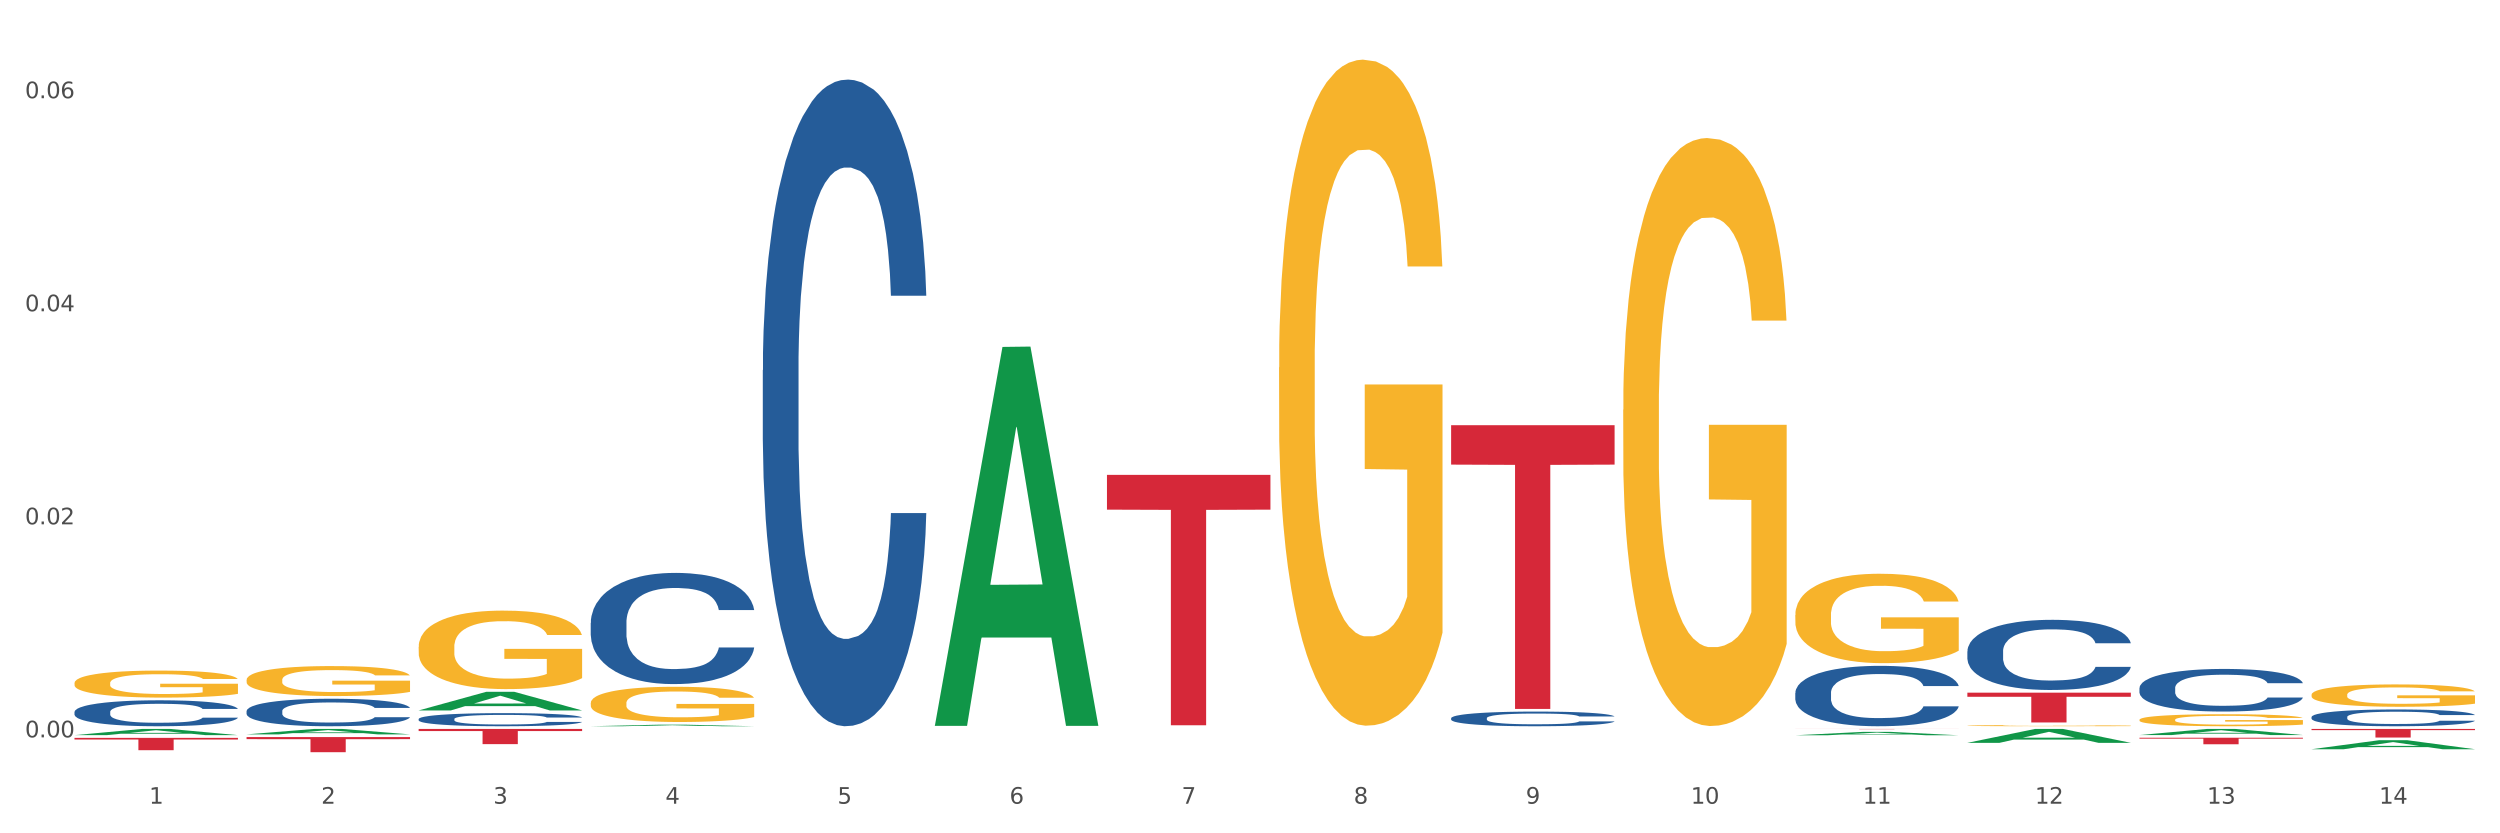 <?xml version="1.0" encoding="utf-8" standalone="no"?>
<!DOCTYPE svg PUBLIC "-//W3C//DTD SVG 1.1//EN"
  "http://www.w3.org/Graphics/SVG/1.1/DTD/svg11.dtd">
<svg xmlns:xlink="http://www.w3.org/1999/xlink" width="1080pt" height="360pt" viewBox="0 0 1080 360" xmlns="http://www.w3.org/2000/svg" version="1.1">
 <rect x="0" y="0" width="1080" height="360" fill="#333333" stroke="none"/>
 <defs>
  <style type="text/css">*{stroke-linejoin: round; stroke-linecap: butt}</style>
 </defs>
 <g id="figure_1">
  <g id="patch_1">
   <path d="M 0 360 
L 1080 360 
L 1080 0 
L 0 0 
z
" style="fill: #ffffff; stroke: #ffffff; stroke-linejoin: miter"/>
  </g>
  <g id="axes_1">
   <g id="matplotlib.axis_1">
    <g id="xtick_1">
     <g id="text_1">
      <!-- 1 -->
      <g style="fill: #4d4d4d" transform="translate(64.432 347.204) scale(0.096 -0.096)">
       <defs>
        <path id="DejaVuSans-31" d="M 794 531 
L 1825 531 
L 1825 4091 
L 703 3866 
L 703 4441 
L 1819 4666 
L 2450 4666 
L 2450 531 
L 3481 531 
L 3481 0 
L 794 0 
L 794 531 
z
" transform="scale(0.016)"/>
       </defs>
       <use xlink:href="#DejaVuSans-31"/>
      </g>
     </g>
    </g>
    <g id="xtick_2">
     <g id="text_2">
      <!-- 2 -->
      <g style="fill: #4d4d4d" transform="translate(138.771 347.204) scale(0.096 -0.096)">
       <defs>
        <path id="DejaVuSans-32" d="M 1228 531 
L 3431 531 
L 3431 0 
L 469 0 
L 469 531 
Q 828 903 1448 1529 
Q 2069 2156 2228 2338 
Q 2531 2678 2651 2914 
Q 2772 3150 2772 3378 
Q 2772 3750 2511 3984 
Q 2250 4219 1831 4219 
Q 1534 4219 1204 4116 
Q 875 4013 500 3803 
L 500 4441 
Q 881 4594 1212 4672 
Q 1544 4750 1819 4750 
Q 2544 4750 2975 4387 
Q 3406 4025 3406 3419 
Q 3406 3131 3298 2873 
Q 3191 2616 2906 2266 
Q 2828 2175 2409 1742 
Q 1991 1309 1228 531 
z
" transform="scale(0.016)"/>
       </defs>
       <use xlink:href="#DejaVuSans-32"/>
      </g>
     </g>
    </g>
    <g id="xtick_3">
     <g id="text_3">
      <!-- 3 -->
      <g style="fill: #4d4d4d" transform="translate(213.109 347.204) scale(0.096 -0.096)">
       <defs>
        <path id="DejaVuSans-33" d="M 2597 2516 
Q 3050 2419 3304 2112 
Q 3559 1806 3559 1356 
Q 3559 666 3084 287 
Q 2609 -91 1734 -91 
Q 1441 -91 1130 -33 
Q 819 25 488 141 
L 488 750 
Q 750 597 1062 519 
Q 1375 441 1716 441 
Q 2309 441 2620 675 
Q 2931 909 2931 1356 
Q 2931 1769 2642 2001 
Q 2353 2234 1838 2234 
L 1294 2234 
L 1294 2753 
L 1863 2753 
Q 2328 2753 2575 2939 
Q 2822 3125 2822 3475 
Q 2822 3834 2567 4026 
Q 2313 4219 1838 4219 
Q 1578 4219 1281 4162 
Q 984 4106 628 3988 
L 628 4550 
Q 988 4650 1302 4700 
Q 1616 4750 1894 4750 
Q 2613 4750 3031 4423 
Q 3450 4097 3450 3541 
Q 3450 3153 3228 2886 
Q 3006 2619 2597 2516 
z
" transform="scale(0.016)"/>
       </defs>
       <use xlink:href="#DejaVuSans-33"/>
      </g>
     </g>
    </g>
    <g id="xtick_4">
     <g id="text_4">
      <!-- 4 -->
      <g style="fill: #4d4d4d" transform="translate(287.448 347.204) scale(0.096 -0.096)">
       <defs>
        <path id="DejaVuSans-34" d="M 2419 4116 
L 825 1625 
L 2419 1625 
L 2419 4116 
z
M 2253 4666 
L 3047 4666 
L 3047 1625 
L 3713 1625 
L 3713 1100 
L 3047 1100 
L 3047 0 
L 2419 0 
L 2419 1100 
L 313 1100 
L 313 1709 
L 2253 4666 
z
" transform="scale(0.016)"/>
       </defs>
       <use xlink:href="#DejaVuSans-34"/>
      </g>
     </g>
    </g>
    <g id="xtick_5">
     <g id="text_5">
      <!-- 5 -->
      <g style="fill: #4d4d4d" transform="translate(361.787 347.204) scale(0.096 -0.096)">
       <defs>
        <path id="DejaVuSans-35" d="M 691 4666 
L 3169 4666 
L 3169 4134 
L 1269 4134 
L 1269 2991 
Q 1406 3038 1543 3061 
Q 1681 3084 1819 3084 
Q 2600 3084 3056 2656 
Q 3513 2228 3513 1497 
Q 3513 744 3044 326 
Q 2575 -91 1722 -91 
Q 1428 -91 1123 -41 
Q 819 9 494 109 
L 494 744 
Q 775 591 1075 516 
Q 1375 441 1709 441 
Q 2250 441 2565 725 
Q 2881 1009 2881 1497 
Q 2881 1984 2565 2268 
Q 2250 2553 1709 2553 
Q 1456 2553 1204 2497 
Q 953 2441 691 2322 
L 691 4666 
z
" transform="scale(0.016)"/>
       </defs>
       <use xlink:href="#DejaVuSans-35"/>
      </g>
     </g>
    </g>
    <g id="xtick_6">
     <g id="text_6">
      <!-- 6 -->
      <g style="fill: #4d4d4d" transform="translate(436.125 347.204) scale(0.096 -0.096)">
       <defs>
        <path id="DejaVuSans-36" d="M 2113 2584 
Q 1688 2584 1439 2293 
Q 1191 2003 1191 1497 
Q 1191 994 1439 701 
Q 1688 409 2113 409 
Q 2538 409 2786 701 
Q 3034 994 3034 1497 
Q 3034 2003 2786 2293 
Q 2538 2584 2113 2584 
z
M 3366 4563 
L 3366 3988 
Q 3128 4100 2886 4159 
Q 2644 4219 2406 4219 
Q 1781 4219 1451 3797 
Q 1122 3375 1075 2522 
Q 1259 2794 1537 2939 
Q 1816 3084 2150 3084 
Q 2853 3084 3261 2657 
Q 3669 2231 3669 1497 
Q 3669 778 3244 343 
Q 2819 -91 2113 -91 
Q 1303 -91 875 529 
Q 447 1150 447 2328 
Q 447 3434 972 4092 
Q 1497 4750 2381 4750 
Q 2619 4750 2861 4703 
Q 3103 4656 3366 4563 
z
" transform="scale(0.016)"/>
       </defs>
       <use xlink:href="#DejaVuSans-36"/>
      </g>
     </g>
    </g>
    <g id="xtick_7">
     <g id="text_7">
      <!-- 7 -->
      <g style="fill: #4d4d4d" transform="translate(510.464 347.204) scale(0.096 -0.096)">
       <defs>
        <path id="DejaVuSans-37" d="M 525 4666 
L 3525 4666 
L 3525 4397 
L 1831 0 
L 1172 0 
L 2766 4134 
L 525 4134 
L 525 4666 
z
" transform="scale(0.016)"/>
       </defs>
       <use xlink:href="#DejaVuSans-37"/>
      </g>
     </g>
    </g>
    <g id="xtick_8">
     <g id="text_8">
      <!-- 8 -->
      <g style="fill: #4d4d4d" transform="translate(584.803 347.204) scale(0.096 -0.096)">
       <defs>
        <path id="DejaVuSans-38" d="M 2034 2216 
Q 1584 2216 1326 1975 
Q 1069 1734 1069 1313 
Q 1069 891 1326 650 
Q 1584 409 2034 409 
Q 2484 409 2743 651 
Q 3003 894 3003 1313 
Q 3003 1734 2745 1975 
Q 2488 2216 2034 2216 
z
M 1403 2484 
Q 997 2584 770 2862 
Q 544 3141 544 3541 
Q 544 4100 942 4425 
Q 1341 4750 2034 4750 
Q 2731 4750 3128 4425 
Q 3525 4100 3525 3541 
Q 3525 3141 3298 2862 
Q 3072 2584 2669 2484 
Q 3125 2378 3379 2068 
Q 3634 1759 3634 1313 
Q 3634 634 3220 271 
Q 2806 -91 2034 -91 
Q 1263 -91 848 271 
Q 434 634 434 1313 
Q 434 1759 690 2068 
Q 947 2378 1403 2484 
z
M 1172 3481 
Q 1172 3119 1398 2916 
Q 1625 2713 2034 2713 
Q 2441 2713 2670 2916 
Q 2900 3119 2900 3481 
Q 2900 3844 2670 4047 
Q 2441 4250 2034 4250 
Q 1625 4250 1398 4047 
Q 1172 3844 1172 3481 
z
" transform="scale(0.016)"/>
       </defs>
       <use xlink:href="#DejaVuSans-38"/>
      </g>
     </g>
    </g>
    <g id="xtick_9">
     <g id="text_9">
      <!-- 9 -->
      <g style="fill: #4d4d4d" transform="translate(659.142 347.204) scale(0.096 -0.096)">
       <defs>
        <path id="DejaVuSans-39" d="M 703 97 
L 703 672 
Q 941 559 1184 500 
Q 1428 441 1663 441 
Q 2288 441 2617 861 
Q 2947 1281 2994 2138 
Q 2813 1869 2534 1725 
Q 2256 1581 1919 1581 
Q 1219 1581 811 2004 
Q 403 2428 403 3163 
Q 403 3881 828 4315 
Q 1253 4750 1959 4750 
Q 2769 4750 3195 4129 
Q 3622 3509 3622 2328 
Q 3622 1225 3098 567 
Q 2575 -91 1691 -91 
Q 1453 -91 1209 -44 
Q 966 3 703 97 
z
M 1959 2075 
Q 2384 2075 2632 2365 
Q 2881 2656 2881 3163 
Q 2881 3666 2632 3958 
Q 2384 4250 1959 4250 
Q 1534 4250 1286 3958 
Q 1038 3666 1038 3163 
Q 1038 2656 1286 2365 
Q 1534 2075 1959 2075 
z
" transform="scale(0.016)"/>
       </defs>
       <use xlink:href="#DejaVuSans-39"/>
      </g>
     </g>
    </g>
    <g id="xtick_10">
     <g id="text_10">
      <!-- 10 -->
      <g style="fill: #4d4d4d" transform="translate(730.426 347.204) scale(0.096 -0.096)">
       <defs>
        <path id="DejaVuSans-30" d="M 2034 4250 
Q 1547 4250 1301 3770 
Q 1056 3291 1056 2328 
Q 1056 1369 1301 889 
Q 1547 409 2034 409 
Q 2525 409 2770 889 
Q 3016 1369 3016 2328 
Q 3016 3291 2770 3770 
Q 2525 4250 2034 4250 
z
M 2034 4750 
Q 2819 4750 3233 4129 
Q 3647 3509 3647 2328 
Q 3647 1150 3233 529 
Q 2819 -91 2034 -91 
Q 1250 -91 836 529 
Q 422 1150 422 2328 
Q 422 3509 836 4129 
Q 1250 4750 2034 4750 
z
" transform="scale(0.016)"/>
       </defs>
       <use xlink:href="#DejaVuSans-31"/>
       <use xlink:href="#DejaVuSans-30" transform="translate(63.623 0)"/>
      </g>
     </g>
    </g>
    <g id="xtick_11">
     <g id="text_11">
      <!-- 11 -->
      <g style="fill: #4d4d4d" transform="translate(804.765 347.204) scale(0.096 -0.096)">
       <use xlink:href="#DejaVuSans-31"/>
       <use xlink:href="#DejaVuSans-31" transform="translate(63.623 0)"/>
      </g>
     </g>
    </g>
    <g id="xtick_12">
     <g id="text_12">
      <!-- 12 -->
      <g style="fill: #4d4d4d" transform="translate(879.104 347.204) scale(0.096 -0.096)">
       <use xlink:href="#DejaVuSans-31"/>
       <use xlink:href="#DejaVuSans-32" transform="translate(63.623 0)"/>
      </g>
     </g>
    </g>
    <g id="xtick_13">
     <g id="text_13">
      <!-- 13 -->
      <g style="fill: #4d4d4d" transform="translate(953.442 347.204) scale(0.096 -0.096)">
       <use xlink:href="#DejaVuSans-31"/>
       <use xlink:href="#DejaVuSans-33" transform="translate(63.623 0)"/>
      </g>
     </g>
    </g>
    <g id="xtick_14">
     <g id="text_14">
      <!-- 14 -->
      <g style="fill: #4d4d4d" transform="translate(1027.781 347.204) scale(0.096 -0.096)">
       <use xlink:href="#DejaVuSans-31"/>
       <use xlink:href="#DejaVuSans-34" transform="translate(63.623 0)"/>
      </g>
     </g>
    </g>
    <g id="xtick_15"/>
    <g id="xtick_16"/>
    <g id="xtick_17"/>
    <g id="xtick_18"/>
    <g id="xtick_19"/>
    <g id="xtick_20"/>
    <g id="xtick_21"/>
    <g id="xtick_22"/>
    <g id="xtick_23"/>
    <g id="xtick_24"/>
    <g id="xtick_25"/>
    <g id="xtick_26"/>
    <g id="xtick_27"/>
   </g>
   <g id="matplotlib.axis_2">
    <g id="ytick_1">
     <g id="text_15">
      <!-- 0.00 -->
      <g style="fill: #4d4d4d" transform="translate(10.8 318.544) scale(0.096 -0.096)">
       <defs>
        <path id="DejaVuSans-2e" d="M 684 794 
L 1344 794 
L 1344 0 
L 684 0 
L 684 794 
z
" transform="scale(0.016)"/>
       </defs>
       <use xlink:href="#DejaVuSans-30"/>
       <use xlink:href="#DejaVuSans-2e" transform="translate(63.623 0)"/>
       <use xlink:href="#DejaVuSans-30" transform="translate(95.41 0)"/>
       <use xlink:href="#DejaVuSans-30" transform="translate(159.033 0)"/>
      </g>
     </g>
    </g>
    <g id="ytick_2">
     <g id="text_16">
      <!-- 0.02 -->
      <g style="fill: #4d4d4d" transform="translate(10.8 226.508) scale(0.096 -0.096)">
       <use xlink:href="#DejaVuSans-30"/>
       <use xlink:href="#DejaVuSans-2e" transform="translate(63.623 0)"/>
       <use xlink:href="#DejaVuSans-30" transform="translate(95.41 0)"/>
       <use xlink:href="#DejaVuSans-32" transform="translate(159.033 0)"/>
      </g>
     </g>
    </g>
    <g id="ytick_3">
     <g id="text_17">
      <!-- 0.04 -->
      <g style="fill: #4d4d4d" transform="translate(10.8 134.471) scale(0.096 -0.096)">
       <use xlink:href="#DejaVuSans-30"/>
       <use xlink:href="#DejaVuSans-2e" transform="translate(63.623 0)"/>
       <use xlink:href="#DejaVuSans-30" transform="translate(95.41 0)"/>
       <use xlink:href="#DejaVuSans-34" transform="translate(159.033 0)"/>
      </g>
     </g>
    </g>
    <g id="ytick_4">
     <g id="text_18">
      <!-- 0.06 -->
      <g style="fill: #4d4d4d" transform="translate(10.8 42.434) scale(0.096 -0.096)">
       <use xlink:href="#DejaVuSans-30"/>
       <use xlink:href="#DejaVuSans-2e" transform="translate(63.623 0)"/>
       <use xlink:href="#DejaVuSans-30" transform="translate(95.41 0)"/>
       <use xlink:href="#DejaVuSans-36" transform="translate(159.033 0)"/>
      </g>
     </g>
    </g>
    <g id="ytick_5"/>
    <g id="ytick_6"/>
    <g id="ytick_7"/>
   </g>
   <g id="PolyCollection_1">
    <path d="M 32.175 317.583 
L 32.248 317.581 
L 61.37 314.899 
L 73.456 314.897 
L 102.797 317.588 
L 88.818 317.588 
L 82.484 316.962 
L 52.415 316.962 
L 52.197 316.972 
L 46.081 317.588 
L 32.175 317.588 
L 32.175 317.583 
L 56.201 316.588 
L 78.698 316.585 
L 67.559 315.471 
L 67.413 315.465 
L 67.267 315.473 
L 56.128 316.585 
L 56.201 316.588 
L 32.175 317.583 
z
" clip-path="url(#p1c75a0bb35)" style="fill: #109648"/>
    <path d="M 106.514 317.249 
L 106.587 317.247 
L 135.709 314.899 
L 147.795 314.897 
L 177.135 317.254 
L 163.157 317.254 
L 156.823 316.705 
L 126.754 316.705 
L 126.535 316.714 
L 120.42 317.254 
L 106.514 317.254 
L 106.514 317.249 
L 130.54 316.377 
L 153.037 316.375 
L 141.897 315.399 
L 141.752 315.395 
L 141.606 315.401 
L 130.467 316.375 
L 130.54 316.377 
L 106.514 317.249 
z
" clip-path="url(#p1c75a0bb35)" style="fill: #109648"/>
    <path d="M 701.223 177.008 
L 701.307 176.776 
L 701.307 168.425 
L 701.474 161.234 
L 702.307 143.835 
L 703.558 129.452 
L 704.475 121.797 
L 705.392 115.533 
L 706.476 109.27 
L 707.81 102.774 
L 710.228 93.263 
L 711.729 88.392 
L 713.563 83.288 
L 716.899 75.865 
L 719.317 71.689 
L 721.818 68.209 
L 725.903 64.034 
L 728.572 62.178 
L 731.406 60.786 
L 734.825 59.858 
L 737.41 59.626 
L 743.08 60.322 
L 747.915 62.41 
L 750.25 64.034 
L 753.252 66.818 
L 754.836 68.673 
L 757.421 72.385 
L 760.089 77.257 
L 761.923 81.432 
L 764.675 89.32 
L 766.759 97.207 
L 768.677 106.95 
L 769.677 113.678 
L 770.428 119.941 
L 771.095 127.132 
L 771.762 138.499 
L 756.754 138.499 
L 756.17 130.38 
L 755.253 122.725 
L 753.919 115.301 
L 752.751 110.662 
L 750.75 104.862 
L 748.916 101.151 
L 746.998 98.367 
L 744.664 96.047 
L 742.829 94.887 
L 740.245 93.959 
L 735.159 94.191 
L 731.74 96.047 
L 729.405 98.367 
L 727.905 100.455 
L 726.571 102.774 
L 725.07 106.022 
L 723.319 110.894 
L 722.068 115.301 
L 720.817 120.869 
L 719.817 126.436 
L 718.9 132.932 
L 718.149 139.891 
L 717.566 147.083 
L 717.065 155.898 
L 716.648 170.513 
L 716.648 202.294 
L 716.815 209.485 
L 717.232 218.997 
L 717.732 226.188 
L 718.566 234.771 
L 719.317 240.571 
L 720.734 248.922 
L 722.318 255.882 
L 723.569 260.289 
L 724.82 264.001 
L 726.987 269.104 
L 729.405 273.28 
L 731.49 275.832 
L 734.325 278.152 
L 736.242 279.08 
L 737.91 279.544 
L 741.996 279.544 
L 744.914 278.848 
L 748.166 277.224 
L 750.667 275.136 
L 752.751 272.584 
L 755.086 268.408 
L 756.587 264.465 
L 756.587 215.981 
L 738.244 215.749 
L 738.244 183.504 
L 771.845 183.504 
L 771.845 278.152 
L 770.428 283.023 
L 768.844 287.431 
L 767.176 291.375 
L 764.675 296.246 
L 761.673 300.886 
L 759.005 304.133 
L 756.17 306.917 
L 752.835 309.469 
L 748.499 311.789 
L 745.831 312.717 
L 742.496 313.413 
L 738.577 313.645 
L 735.159 313.181 
L 731.823 312.021 
L 728.321 309.933 
L 724.903 306.917 
L 722.318 303.901 
L 719.733 300.19 
L 716.982 295.318 
L 714.814 290.679 
L 713.147 286.503 
L 711.312 281.167 
L 709.311 274.208 
L 707.81 267.945 
L 706.476 261.449 
L 705.059 253.098 
L 704.058 245.906 
L 703.058 236.859 
L 702.474 230.132 
L 701.807 219.693 
L 701.307 205.078 
L 701.223 177.008 
z
" clip-path="url(#p1c75a0bb35)" style="fill: #f7b32b"/>
    <path d="M 552.546 158.726 
L 552.629 158.463 
L 552.629 149.003 
L 552.796 140.857 
L 553.63 121.149 
L 554.881 104.856 
L 555.798 96.185 
L 556.715 89.09 
L 557.799 81.994 
L 559.133 74.637 
L 561.551 63.863 
L 563.052 58.344 
L 564.886 52.563 
L 568.221 44.154 
L 570.639 39.424 
L 573.141 35.482 
L 577.226 30.752 
L 579.894 28.65 
L 582.729 27.073 
L 586.148 26.022 
L 588.732 25.759 
L 594.402 26.548 
L 599.238 28.913 
L 601.573 30.752 
L 604.574 33.906 
L 606.158 36.008 
L 608.743 40.212 
L 611.411 45.731 
L 613.246 50.461 
L 615.997 59.395 
L 618.082 68.33 
L 619.999 79.367 
L 621 86.987 
L 621.75 94.082 
L 622.417 102.229 
L 623.084 115.105 
L 608.076 115.105 
L 607.493 105.907 
L 606.575 97.236 
L 605.241 88.827 
L 604.074 83.571 
L 602.073 77.002 
L 600.239 72.797 
L 598.321 69.644 
L 595.986 67.016 
L 594.152 65.702 
L 591.567 64.651 
L 586.481 64.914 
L 583.063 67.016 
L 580.728 69.644 
L 579.227 72.009 
L 577.893 74.637 
L 576.392 78.316 
L 574.641 83.834 
L 573.391 88.827 
L 572.14 95.133 
L 571.139 101.44 
L 570.222 108.798 
L 569.472 116.681 
L 568.888 124.828 
L 568.388 134.813 
L 567.971 151.368 
L 567.971 187.369 
L 568.138 195.516 
L 568.555 206.289 
L 569.055 214.436 
L 569.889 224.159 
L 570.639 230.728 
L 572.057 240.188 
L 573.641 248.072 
L 574.891 253.064 
L 576.142 257.269 
L 578.31 263.05 
L 580.728 267.78 
L 582.812 270.671 
L 585.647 273.298 
L 587.565 274.35 
L 589.233 274.875 
L 593.318 274.875 
L 596.236 274.087 
L 599.488 272.247 
L 601.99 269.882 
L 604.074 266.992 
L 606.409 262.262 
L 607.909 257.794 
L 607.909 202.873 
L 589.566 202.611 
L 589.566 166.084 
L 623.168 166.084 
L 623.168 273.298 
L 621.75 278.817 
L 620.166 283.81 
L 618.499 288.277 
L 615.997 293.795 
L 612.996 299.051 
L 610.327 302.73 
L 607.493 305.883 
L 604.157 308.774 
L 599.822 311.402 
L 597.154 312.453 
L 593.818 313.241 
L 589.9 313.504 
L 586.481 312.978 
L 583.146 311.664 
L 579.644 309.299 
L 576.226 305.883 
L 573.641 302.467 
L 571.056 298.263 
L 568.305 292.744 
L 566.137 287.489 
L 564.469 282.759 
L 562.635 276.715 
L 560.634 268.831 
L 559.133 261.736 
L 557.799 254.378 
L 556.381 244.918 
L 555.381 236.772 
L 554.38 226.524 
L 553.797 218.903 
L 553.13 207.078 
L 552.629 190.523 
L 552.546 158.726 
z
" clip-path="url(#p1c75a0bb35)" style="fill: #f7b32b"/>
    <path d="M 255.191 303.718 
L 255.275 303.705 
L 255.275 303.204 
L 255.441 302.773 
L 256.275 301.731 
L 257.526 300.869 
L 258.443 300.41 
L 259.36 300.035 
L 260.444 299.659 
L 261.778 299.27 
L 264.196 298.7 
L 265.697 298.408 
L 267.531 298.102 
L 270.866 297.657 
L 273.284 297.407 
L 275.786 297.199 
L 279.871 296.948 
L 282.539 296.837 
L 285.374 296.754 
L 288.793 296.698 
L 291.377 296.684 
L 297.047 296.726 
L 301.883 296.851 
L 304.218 296.948 
L 307.219 297.115 
L 308.804 297.226 
L 311.388 297.449 
L 314.057 297.741 
L 315.891 297.991 
L 318.642 298.464 
L 320.727 298.936 
L 322.645 299.52 
L 323.645 299.923 
L 324.395 300.299 
L 325.062 300.73 
L 325.73 301.411 
L 310.721 301.411 
L 310.138 300.924 
L 309.221 300.466 
L 307.886 300.021 
L 306.719 299.743 
L 304.718 299.395 
L 302.884 299.173 
L 300.966 299.006 
L 298.631 298.867 
L 296.797 298.797 
L 294.212 298.742 
L 289.126 298.756 
L 285.708 298.867 
L 283.373 299.006 
L 281.872 299.131 
L 280.538 299.27 
L 279.037 299.465 
L 277.286 299.757 
L 276.036 300.021 
L 274.785 300.354 
L 273.785 300.688 
L 272.867 301.077 
L 272.117 301.494 
L 271.533 301.925 
L 271.033 302.453 
L 270.616 303.329 
L 270.616 305.234 
L 270.783 305.665 
L 271.2 306.235 
L 271.7 306.666 
L 272.534 307.18 
L 273.284 307.527 
L 274.702 308.028 
L 276.286 308.445 
L 277.537 308.709 
L 278.787 308.932 
L 280.955 309.237 
L 283.373 309.488 
L 285.458 309.641 
L 288.292 309.78 
L 290.21 309.835 
L 291.878 309.863 
L 295.963 309.863 
L 298.882 309.821 
L 302.133 309.724 
L 304.635 309.599 
L 306.719 309.446 
L 309.054 309.196 
L 310.555 308.959 
L 310.555 306.054 
L 292.211 306.04 
L 292.211 304.108 
L 325.813 304.108 
L 325.813 309.78 
L 324.395 310.071 
L 322.811 310.336 
L 321.144 310.572 
L 318.642 310.864 
L 315.641 311.142 
L 312.973 311.337 
L 310.138 311.503 
L 306.803 311.656 
L 302.467 311.795 
L 299.799 311.851 
L 296.464 311.893 
L 292.545 311.906 
L 289.126 311.879 
L 285.791 311.809 
L 282.289 311.684 
L 278.871 311.503 
L 276.286 311.323 
L 273.701 311.1 
L 270.95 310.808 
L 268.782 310.53 
L 267.114 310.28 
L 265.28 309.96 
L 263.279 309.543 
L 261.778 309.168 
L 260.444 308.779 
L 259.027 308.278 
L 258.026 307.847 
L 257.025 307.305 
L 256.442 306.902 
L 255.775 306.276 
L 255.275 305.401 
L 255.191 303.718 
z
" clip-path="url(#p1c75a0bb35)" style="fill: #f7b32b"/>
    <path d="M 180.852 279.456 
L 180.936 279.425 
L 180.936 278.31 
L 181.103 277.35 
L 181.936 275.027 
L 183.187 273.106 
L 184.104 272.084 
L 185.021 271.248 
L 186.105 270.412 
L 187.439 269.544 
L 189.857 268.275 
L 191.358 267.624 
L 193.192 266.943 
L 196.528 265.952 
L 198.946 265.394 
L 201.447 264.929 
L 205.533 264.372 
L 208.201 264.124 
L 211.036 263.938 
L 214.454 263.814 
L 217.039 263.783 
L 222.709 263.876 
L 227.545 264.155 
L 229.879 264.372 
L 232.881 264.744 
L 234.465 264.991 
L 237.05 265.487 
L 239.718 266.137 
L 241.552 266.695 
L 244.304 267.748 
L 246.388 268.801 
L 248.306 270.102 
L 249.306 271 
L 250.057 271.837 
L 250.724 272.797 
L 251.391 274.314 
L 236.383 274.314 
L 235.799 273.23 
L 234.882 272.208 
L 233.548 271.217 
L 232.38 270.598 
L 230.379 269.823 
L 228.545 269.328 
L 226.627 268.956 
L 224.293 268.646 
L 222.458 268.491 
L 219.874 268.368 
L 214.788 268.398 
L 211.369 268.646 
L 209.034 268.956 
L 207.534 269.235 
L 206.2 269.544 
L 204.699 269.978 
L 202.948 270.629 
L 201.697 271.217 
L 200.446 271.96 
L 199.446 272.704 
L 198.529 273.571 
L 197.778 274.5 
L 197.195 275.46 
L 196.694 276.637 
L 196.277 278.589 
L 196.277 282.832 
L 196.444 283.792 
L 196.861 285.062 
L 197.361 286.022 
L 198.195 287.168 
L 198.946 287.943 
L 200.363 289.058 
L 201.947 289.987 
L 203.198 290.575 
L 204.449 291.071 
L 206.616 291.752 
L 209.034 292.31 
L 211.119 292.65 
L 213.954 292.96 
L 215.871 293.084 
L 217.539 293.146 
L 221.625 293.146 
L 224.543 293.053 
L 227.795 292.836 
L 230.296 292.558 
L 232.38 292.217 
L 234.715 291.659 
L 236.216 291.133 
L 236.216 284.659 
L 217.873 284.628 
L 217.873 280.323 
L 251.474 280.323 
L 251.474 292.96 
L 250.057 293.611 
L 248.473 294.199 
L 246.805 294.726 
L 244.304 295.376 
L 241.302 295.996 
L 238.634 296.429 
L 235.799 296.801 
L 232.464 297.142 
L 228.128 297.451 
L 225.46 297.575 
L 222.125 297.668 
L 218.206 297.699 
L 214.788 297.637 
L 211.452 297.482 
L 207.951 297.204 
L 204.532 296.801 
L 201.947 296.398 
L 199.362 295.903 
L 196.611 295.252 
L 194.443 294.633 
L 192.776 294.075 
L 190.941 293.363 
L 188.94 292.434 
L 187.439 291.597 
L 186.105 290.73 
L 184.688 289.615 
L 183.687 288.655 
L 182.687 287.447 
L 182.103 286.549 
L 181.436 285.155 
L 180.936 283.204 
L 180.852 279.456 
z
" clip-path="url(#p1c75a0bb35)" style="fill: #f7b32b"/>
    <path d="M 998.578 300.133 
L 998.662 300.125 
L 998.662 299.807 
L 998.828 299.533 
L 999.662 298.872 
L 1000.913 298.325 
L 1001.83 298.034 
L 1002.747 297.796 
L 1003.831 297.557 
L 1005.165 297.31 
L 1007.583 296.949 
L 1009.084 296.763 
L 1010.918 296.569 
L 1014.253 296.287 
L 1016.671 296.128 
L 1019.173 295.996 
L 1023.258 295.837 
L 1025.926 295.766 
L 1028.761 295.714 
L 1032.18 295.678 
L 1034.765 295.669 
L 1040.434 295.696 
L 1045.27 295.775 
L 1047.605 295.837 
L 1050.607 295.943 
L 1052.191 296.014 
L 1054.775 296.155 
L 1057.444 296.34 
L 1059.278 296.499 
L 1062.029 296.799 
L 1064.114 297.099 
L 1066.032 297.469 
L 1067.032 297.725 
L 1067.783 297.963 
L 1068.45 298.237 
L 1069.117 298.669 
L 1054.108 298.669 
L 1053.525 298.36 
L 1052.608 298.069 
L 1051.274 297.787 
L 1050.106 297.61 
L 1048.105 297.39 
L 1046.271 297.249 
L 1044.353 297.143 
L 1042.019 297.054 
L 1040.184 297.01 
L 1037.599 296.975 
L 1032.513 296.984 
L 1029.095 297.054 
L 1026.76 297.143 
L 1025.259 297.222 
L 1023.925 297.31 
L 1022.425 297.434 
L 1020.674 297.619 
L 1019.423 297.787 
L 1018.172 297.998 
L 1017.172 298.21 
L 1016.255 298.457 
L 1015.504 298.722 
L 1014.92 298.995 
L 1014.42 299.331 
L 1014.003 299.886 
L 1014.003 301.095 
L 1014.17 301.368 
L 1014.587 301.73 
L 1015.087 302.004 
L 1015.921 302.33 
L 1016.671 302.551 
L 1018.089 302.868 
L 1019.673 303.133 
L 1020.924 303.3 
L 1022.174 303.442 
L 1024.342 303.636 
L 1026.76 303.794 
L 1028.845 303.892 
L 1031.68 303.98 
L 1033.597 304.015 
L 1035.265 304.033 
L 1039.35 304.033 
L 1042.269 304.006 
L 1045.52 303.944 
L 1048.022 303.865 
L 1050.106 303.768 
L 1052.441 303.609 
L 1053.942 303.459 
L 1053.942 301.615 
L 1035.598 301.607 
L 1035.598 300.38 
L 1069.2 300.38 
L 1069.2 303.98 
L 1067.783 304.165 
L 1066.198 304.333 
L 1064.531 304.483 
L 1062.029 304.668 
L 1059.028 304.844 
L 1056.36 304.968 
L 1053.525 305.074 
L 1050.19 305.171 
L 1045.854 305.259 
L 1043.186 305.294 
L 1039.851 305.321 
L 1035.932 305.33 
L 1032.513 305.312 
L 1029.178 305.268 
L 1025.676 305.188 
L 1022.258 305.074 
L 1019.673 304.959 
L 1017.088 304.818 
L 1014.337 304.633 
L 1012.169 304.456 
L 1010.501 304.297 
L 1008.667 304.094 
L 1006.666 303.83 
L 1005.165 303.592 
L 1003.831 303.345 
L 1002.414 303.027 
L 1001.413 302.753 
L 1000.413 302.409 
L 999.829 302.154 
L 999.162 301.757 
L 998.662 301.201 
L 998.578 300.133 
z
" clip-path="url(#p1c75a0bb35)" style="fill: #f7b32b"/>
    <path d="M 924.24 310.947 
L 924.323 310.942 
L 924.323 310.772 
L 924.49 310.625 
L 925.323 310.269 
L 926.574 309.975 
L 927.491 309.818 
L 928.408 309.69 
L 929.492 309.562 
L 930.826 309.429 
L 933.244 309.235 
L 934.745 309.135 
L 936.58 309.031 
L 939.915 308.879 
L 942.333 308.794 
L 944.834 308.723 
L 948.92 308.638 
L 951.588 308.6 
L 954.423 308.571 
L 957.841 308.552 
L 960.426 308.547 
L 966.096 308.562 
L 970.932 308.604 
L 973.266 308.638 
L 976.268 308.694 
L 977.852 308.732 
L 980.437 308.808 
L 983.105 308.908 
L 984.939 308.993 
L 987.691 309.154 
L 989.775 309.316 
L 991.693 309.515 
L 992.693 309.652 
L 993.444 309.78 
L 994.111 309.927 
L 994.778 310.16 
L 979.77 310.16 
L 979.186 309.994 
L 978.269 309.837 
L 976.935 309.686 
L 975.768 309.591 
L 973.766 309.472 
L 971.932 309.396 
L 970.014 309.339 
L 967.68 309.292 
L 965.845 309.268 
L 963.261 309.249 
L 958.175 309.254 
L 954.756 309.292 
L 952.422 309.339 
L 950.921 309.382 
L 949.587 309.429 
L 948.086 309.496 
L 946.335 309.595 
L 945.084 309.686 
L 943.834 309.799 
L 942.833 309.913 
L 941.916 310.046 
L 941.165 310.188 
L 940.582 310.335 
L 940.081 310.515 
L 939.665 310.814 
L 939.665 311.464 
L 939.831 311.611 
L 940.248 311.805 
L 940.749 311.952 
L 941.582 312.128 
L 942.333 312.246 
L 943.75 312.417 
L 945.334 312.559 
L 946.585 312.65 
L 947.836 312.725 
L 950.004 312.83 
L 952.422 312.915 
L 954.506 312.967 
L 957.341 313.015 
L 959.259 313.034 
L 960.926 313.043 
L 965.012 313.043 
L 967.93 313.029 
L 971.182 312.996 
L 973.683 312.953 
L 975.768 312.901 
L 978.102 312.816 
L 979.603 312.735 
L 979.603 311.744 
L 961.26 311.739 
L 961.26 311.08 
L 994.861 311.08 
L 994.861 313.015 
L 993.444 313.114 
L 991.86 313.204 
L 990.192 313.285 
L 987.691 313.385 
L 984.689 313.479 
L 982.021 313.546 
L 979.186 313.603 
L 975.851 313.655 
L 971.515 313.702 
L 968.847 313.721 
L 965.512 313.736 
L 961.593 313.74 
L 958.175 313.731 
L 954.84 313.707 
L 951.338 313.664 
L 947.919 313.603 
L 945.334 313.541 
L 942.75 313.465 
L 939.998 313.366 
L 937.83 313.271 
L 936.163 313.185 
L 934.328 313.076 
L 932.327 312.934 
L 930.826 312.806 
L 929.492 312.673 
L 928.075 312.503 
L 927.074 312.356 
L 926.074 312.171 
L 925.49 312.033 
L 924.823 311.82 
L 924.323 311.521 
L 924.24 310.947 
z
" clip-path="url(#p1c75a0bb35)" style="fill: #f7b32b"/>
    <path d="M 849.901 313.477 
L 849.984 313.476 
L 849.984 313.46 
L 850.151 313.446 
L 850.985 313.413 
L 852.235 313.385 
L 853.153 313.37 
L 854.07 313.358 
L 855.154 313.346 
L 856.488 313.334 
L 858.906 313.315 
L 860.407 313.306 
L 862.241 313.296 
L 865.576 313.282 
L 867.994 313.274 
L 870.495 313.267 
L 874.581 313.259 
L 877.249 313.256 
L 880.084 313.253 
L 883.502 313.251 
L 886.087 313.251 
L 891.757 313.252 
L 896.593 313.256 
L 898.927 313.259 
L 901.929 313.265 
L 903.513 313.268 
L 906.098 313.275 
L 908.766 313.285 
L 910.601 313.293 
L 913.352 313.308 
L 915.436 313.323 
L 917.354 313.342 
L 918.355 313.355 
L 919.105 313.367 
L 919.772 313.381 
L 920.439 313.403 
L 905.431 313.403 
L 904.847 313.387 
L 903.93 313.372 
L 902.596 313.358 
L 901.429 313.349 
L 899.428 313.338 
L 897.593 313.331 
L 895.676 313.325 
L 893.341 313.321 
L 891.507 313.319 
L 888.922 313.317 
L 883.836 313.317 
L 880.417 313.321 
L 878.083 313.325 
L 876.582 313.329 
L 875.248 313.334 
L 873.747 313.34 
L 871.996 313.349 
L 870.745 313.358 
L 869.495 313.369 
L 868.494 313.379 
L 867.577 313.392 
L 866.827 313.405 
L 866.243 313.419 
L 865.743 313.436 
L 865.326 313.464 
L 865.326 313.526 
L 865.493 313.54 
L 865.91 313.558 
L 866.41 313.572 
L 867.244 313.588 
L 867.994 313.599 
L 869.411 313.616 
L 870.996 313.629 
L 872.246 313.637 
L 873.497 313.645 
L 875.665 313.654 
L 878.083 313.662 
L 880.167 313.667 
L 883.002 313.672 
L 884.92 313.674 
L 886.587 313.675 
L 890.673 313.675 
L 893.591 313.673 
L 896.843 313.67 
L 899.344 313.666 
L 901.429 313.661 
L 903.763 313.653 
L 905.264 313.645 
L 905.264 313.552 
L 886.921 313.552 
L 886.921 313.489 
L 920.523 313.489 
L 920.523 313.672 
L 919.105 313.681 
L 917.521 313.69 
L 915.853 313.697 
L 913.352 313.707 
L 910.35 313.716 
L 907.682 313.722 
L 904.847 313.727 
L 901.512 313.732 
L 897.177 313.737 
L 894.508 313.738 
L 891.173 313.74 
L 887.254 313.74 
L 883.836 313.739 
L 880.501 313.737 
L 876.999 313.733 
L 873.58 313.727 
L 870.996 313.721 
L 868.411 313.714 
L 865.659 313.705 
L 863.492 313.696 
L 861.824 313.688 
L 859.99 313.678 
L 857.989 313.664 
L 856.488 313.652 
L 855.154 313.64 
L 853.736 313.624 
L 852.736 313.61 
L 851.735 313.592 
L 851.151 313.579 
L 850.484 313.559 
L 849.984 313.531 
L 849.901 313.477 
z
" clip-path="url(#p1c75a0bb35)" style="fill: #f7b32b"/>
    <path d="M 775.562 265.706 
L 775.645 265.671 
L 775.645 264.401 
L 775.812 263.307 
L 776.646 260.661 
L 777.897 258.473 
L 778.814 257.309 
L 779.731 256.356 
L 780.815 255.404 
L 782.149 254.416 
L 784.567 252.969 
L 786.068 252.228 
L 787.902 251.452 
L 791.237 250.323 
L 793.655 249.688 
L 796.157 249.159 
L 800.242 248.524 
L 802.91 248.241 
L 805.745 248.03 
L 809.164 247.889 
L 811.748 247.853 
L 817.418 247.959 
L 822.254 248.277 
L 824.589 248.524 
L 827.59 248.947 
L 829.175 249.229 
L 831.759 249.794 
L 834.427 250.535 
L 836.262 251.17 
L 839.013 252.37 
L 841.098 253.569 
L 843.015 255.051 
L 844.016 256.074 
L 844.766 257.027 
L 845.433 258.121 
L 846.1 259.849 
L 831.092 259.849 
L 830.509 258.615 
L 829.592 257.45 
L 828.257 256.321 
L 827.09 255.616 
L 825.089 254.733 
L 823.255 254.169 
L 821.337 253.746 
L 819.002 253.393 
L 817.168 253.216 
L 814.583 253.075 
L 809.497 253.11 
L 806.079 253.393 
L 803.744 253.746 
L 802.243 254.063 
L 800.909 254.416 
L 799.408 254.91 
L 797.657 255.651 
L 796.407 256.321 
L 795.156 257.168 
L 794.156 258.015 
L 793.238 259.003 
L 792.488 260.061 
L 791.904 261.155 
L 791.404 262.496 
L 790.987 264.718 
L 790.987 269.552 
L 791.154 270.646 
L 791.571 272.093 
L 792.071 273.186 
L 792.905 274.492 
L 793.655 275.374 
L 795.073 276.644 
L 796.657 277.702 
L 797.908 278.373 
L 799.158 278.937 
L 801.326 279.714 
L 803.744 280.349 
L 805.829 280.737 
L 808.663 281.09 
L 810.581 281.231 
L 812.249 281.301 
L 816.334 281.301 
L 819.253 281.195 
L 822.504 280.948 
L 825.006 280.631 
L 827.09 280.243 
L 829.425 279.608 
L 830.926 279.008 
L 830.926 271.634 
L 812.582 271.599 
L 812.582 266.694 
L 846.184 266.694 
L 846.184 281.09 
L 844.766 281.831 
L 843.182 282.501 
L 841.515 283.101 
L 839.013 283.842 
L 836.012 284.547 
L 833.344 285.041 
L 830.509 285.465 
L 827.174 285.853 
L 822.838 286.206 
L 820.17 286.347 
L 816.835 286.453 
L 812.916 286.488 
L 809.497 286.417 
L 806.162 286.241 
L 802.66 285.923 
L 799.242 285.465 
L 796.657 285.006 
L 794.072 284.441 
L 791.321 283.701 
L 789.153 282.995 
L 787.485 282.36 
L 785.651 281.548 
L 783.65 280.49 
L 782.149 279.537 
L 780.815 278.549 
L 779.398 277.279 
L 778.397 276.185 
L 777.396 274.809 
L 776.813 273.786 
L 776.146 272.198 
L 775.645 269.976 
L 775.562 265.706 
z
" clip-path="url(#p1c75a0bb35)" style="fill: #f7b32b"/>
    <path d="M 106.514 293.73 
L 106.597 293.718 
L 106.597 293.292 
L 106.764 292.925 
L 107.598 292.038 
L 108.848 291.305 
L 109.765 290.915 
L 110.683 290.595 
L 111.767 290.276 
L 113.101 289.945 
L 115.519 289.46 
L 117.019 289.211 
L 118.854 288.951 
L 122.189 288.573 
L 124.607 288.36 
L 127.108 288.182 
L 131.194 287.969 
L 133.862 287.875 
L 136.697 287.804 
L 140.115 287.756 
L 142.7 287.745 
L 148.37 287.78 
L 153.206 287.887 
L 155.54 287.969 
L 158.542 288.111 
L 160.126 288.206 
L 162.711 288.395 
L 165.379 288.644 
L 167.213 288.856 
L 169.965 289.259 
L 172.049 289.661 
L 173.967 290.158 
L 174.968 290.501 
L 175.718 290.82 
L 176.385 291.187 
L 177.052 291.766 
L 162.044 291.766 
L 161.46 291.352 
L 160.543 290.962 
L 159.209 290.583 
L 158.042 290.347 
L 156.041 290.051 
L 154.206 289.862 
L 152.289 289.72 
L 149.954 289.602 
L 148.12 289.543 
L 145.535 289.495 
L 140.449 289.507 
L 137.03 289.602 
L 134.696 289.72 
L 133.195 289.826 
L 131.861 289.945 
L 130.36 290.11 
L 128.609 290.359 
L 127.358 290.583 
L 126.108 290.867 
L 125.107 291.151 
L 124.19 291.482 
L 123.44 291.837 
L 122.856 292.204 
L 122.356 292.653 
L 121.939 293.398 
L 121.939 295.019 
L 122.106 295.386 
L 122.522 295.871 
L 123.023 296.237 
L 123.856 296.675 
L 124.607 296.971 
L 126.024 297.396 
L 127.609 297.751 
L 128.859 297.976 
L 130.11 298.165 
L 132.278 298.425 
L 134.696 298.638 
L 136.78 298.768 
L 139.615 298.887 
L 141.533 298.934 
L 143.2 298.958 
L 147.286 298.958 
L 150.204 298.922 
L 153.456 298.839 
L 155.957 298.733 
L 158.042 298.603 
L 160.376 298.39 
L 161.877 298.189 
L 161.877 295.717 
L 143.534 295.705 
L 143.534 294.061 
L 177.135 294.061 
L 177.135 298.887 
L 175.718 299.135 
L 174.134 299.36 
L 172.466 299.561 
L 169.965 299.809 
L 166.963 300.046 
L 164.295 300.211 
L 161.46 300.353 
L 158.125 300.483 
L 153.789 300.602 
L 151.121 300.649 
L 147.786 300.685 
L 143.867 300.696 
L 140.449 300.673 
L 137.114 300.614 
L 133.612 300.507 
L 130.193 300.353 
L 127.609 300.2 
L 125.024 300.01 
L 122.272 299.762 
L 120.104 299.525 
L 118.437 299.312 
L 116.603 299.04 
L 114.601 298.686 
L 113.101 298.366 
L 111.767 298.035 
L 110.349 297.609 
L 109.349 297.243 
L 108.348 296.781 
L 107.764 296.438 
L 107.097 295.906 
L 106.597 295.161 
L 106.514 293.73 
z
" clip-path="url(#p1c75a0bb35)" style="fill: #f7b32b"/>
    <path d="M 32.175 295.087 
L 32.258 295.076 
L 32.258 294.692 
L 32.425 294.362 
L 33.259 293.562 
L 34.51 292.901 
L 35.427 292.549 
L 36.344 292.261 
L 37.428 291.973 
L 38.762 291.675 
L 41.18 291.238 
L 42.681 291.014 
L 44.515 290.779 
L 47.85 290.438 
L 50.268 290.246 
L 52.77 290.086 
L 56.855 289.894 
L 59.523 289.809 
L 62.358 289.745 
L 65.777 289.702 
L 68.361 289.691 
L 74.031 289.723 
L 78.867 289.819 
L 81.202 289.894 
L 84.203 290.022 
L 85.788 290.107 
L 88.372 290.278 
L 91.04 290.502 
L 92.875 290.694 
L 95.626 291.056 
L 97.711 291.419 
L 99.628 291.867 
L 100.629 292.176 
L 101.379 292.464 
L 102.046 292.794 
L 102.713 293.317 
L 87.705 293.317 
L 87.122 292.944 
L 86.204 292.592 
L 84.87 292.25 
L 83.703 292.037 
L 81.702 291.771 
L 79.868 291.6 
L 77.95 291.472 
L 75.615 291.365 
L 73.781 291.312 
L 71.196 291.269 
L 66.11 291.28 
L 62.692 291.365 
L 60.357 291.472 
L 58.856 291.568 
L 57.522 291.675 
L 56.021 291.824 
L 54.27 292.048 
L 53.02 292.25 
L 51.769 292.506 
L 50.768 292.762 
L 49.851 293.061 
L 49.101 293.381 
L 48.517 293.711 
L 48.017 294.117 
L 47.6 294.788 
L 47.6 296.249 
L 47.767 296.58 
L 48.184 297.017 
L 48.684 297.347 
L 49.518 297.742 
L 50.268 298.009 
L 51.686 298.392 
L 53.27 298.712 
L 54.52 298.915 
L 55.771 299.085 
L 57.939 299.32 
L 60.357 299.512 
L 62.441 299.629 
L 65.276 299.736 
L 67.194 299.779 
L 68.862 299.8 
L 72.947 299.8 
L 75.865 299.768 
L 79.117 299.693 
L 81.619 299.597 
L 83.703 299.48 
L 86.038 299.288 
L 87.538 299.107 
L 87.538 296.878 
L 69.195 296.868 
L 69.195 295.385 
L 102.797 295.385 
L 102.797 299.736 
L 101.379 299.96 
L 99.795 300.162 
L 98.128 300.344 
L 95.626 300.568 
L 92.625 300.781 
L 89.956 300.93 
L 87.122 301.058 
L 83.786 301.175 
L 79.451 301.282 
L 76.783 301.325 
L 73.447 301.357 
L 69.529 301.367 
L 66.11 301.346 
L 62.775 301.293 
L 59.273 301.197 
L 55.855 301.058 
L 53.27 300.92 
L 50.685 300.749 
L 47.934 300.525 
L 45.766 300.312 
L 44.098 300.12 
L 42.264 299.875 
L 40.263 299.555 
L 38.762 299.267 
L 37.428 298.968 
L 36.01 298.584 
L 35.01 298.254 
L 34.009 297.838 
L 33.426 297.529 
L 32.759 297.049 
L 32.258 296.377 
L 32.175 295.087 
z
" clip-path="url(#p1c75a0bb35)" style="fill: #f7b32b"/>
    <path d="M 998.578 314.897 
L 1069.2 314.897 
L 1069.2 315.412 
L 1041.42 315.416 
L 1041.42 318.607 
L 1026.191 318.607 
L 1026.191 315.416 
L 998.578 315.412 
L 998.578 314.9 
L 998.578 314.897 
z
" clip-path="url(#p1c75a0bb35)" style="fill: #d62839"/>
    <path d="M 924.24 318.705 
L 994.861 318.705 
L 994.861 319.095 
L 967.081 319.098 
L 967.081 321.512 
L 951.852 321.512 
L 951.852 319.098 
L 924.24 319.095 
L 924.24 318.708 
L 924.24 318.705 
z
" clip-path="url(#p1c75a0bb35)" style="fill: #d62839"/>
    <path d="M 849.901 299.232 
L 920.523 299.232 
L 920.523 301.02 
L 892.742 301.032 
L 892.742 312.094 
L 877.514 312.094 
L 877.514 301.032 
L 849.901 301.02 
L 849.901 299.244 
L 849.901 299.232 
z
" clip-path="url(#p1c75a0bb35)" style="fill: #d62839"/>
    <path d="M 998.578 323.665 
L 998.651 323.661 
L 1027.773 319.767 
L 1039.859 319.763 
L 1069.2 323.672 
L 1055.221 323.672 
L 1048.887 322.762 
L 1018.818 322.762 
L 1018.6 322.777 
L 1012.484 323.672 
L 998.578 323.672 
L 998.578 323.665 
L 1022.604 322.219 
L 1045.101 322.215 
L 1033.962 320.596 
L 1033.816 320.589 
L 1033.671 320.6 
L 1022.531 322.215 
L 1022.604 322.219 
L 998.578 323.665 
z
" clip-path="url(#p1c75a0bb35)" style="fill: #109648"/>
    <path d="M 626.885 183.68 
L 697.506 183.68 
L 697.506 200.713 
L 669.726 200.828 
L 669.726 306.247 
L 654.497 306.247 
L 654.497 200.828 
L 626.885 200.713 
L 626.885 183.795 
L 626.885 183.68 
z
" clip-path="url(#p1c75a0bb35)" style="fill: #d62839"/>
    <path d="M 775.562 314.897 
L 846.184 314.897 
L 846.184 314.913 
L 818.404 314.913 
L 818.404 315.013 
L 803.175 315.013 
L 803.175 314.913 
L 775.562 314.913 
L 775.562 314.897 
L 775.562 314.897 
z
" clip-path="url(#p1c75a0bb35)" style="fill: #d62839"/>
    <path d="M 106.514 307.194 
L 106.597 307.183 
L 106.597 306.879 
L 106.848 306.467 
L 107.766 305.707 
L 108.935 305.131 
L 110.938 304.458 
L 112.023 304.176 
L 113.442 303.861 
L 116.364 303.351 
L 119.703 302.917 
L 122.04 302.678 
L 123.794 302.526 
L 127.717 302.255 
L 129.971 302.135 
L 132.308 302.037 
L 134.312 301.972 
L 137.651 301.896 
L 140.322 301.864 
L 143.411 301.853 
L 145.998 301.864 
L 149.421 301.907 
L 154.43 302.037 
L 156.35 302.113 
L 158.937 302.244 
L 161.609 302.417 
L 163.779 302.591 
L 166.283 302.841 
L 168.871 303.166 
L 171.376 303.579 
L 173.129 303.959 
L 174.548 304.361 
L 175.8 304.849 
L 176.718 305.381 
L 177.135 305.826 
L 161.859 305.826 
L 161.442 305.425 
L 160.607 304.99 
L 159.772 304.697 
L 158.854 304.458 
L 157.435 304.187 
L 156.183 304.013 
L 154.096 303.807 
L 152.176 303.677 
L 150.59 303.601 
L 148.67 303.536 
L 144.579 303.47 
L 141.658 303.47 
L 139.821 303.492 
L 137.567 303.546 
L 135.647 303.622 
L 133.393 303.753 
L 131.64 303.894 
L 129.887 304.078 
L 128.886 304.209 
L 127.383 304.447 
L 126.381 304.643 
L 125.046 304.979 
L 124.294 305.218 
L 122.959 305.837 
L 122.374 306.293 
L 122.124 306.608 
L 121.957 306.955 
L 121.957 308.649 
L 122.458 309.409 
L 122.875 309.734 
L 123.543 310.103 
L 124.795 310.581 
L 126.632 311.048 
L 128.552 311.385 
L 130.138 311.591 
L 131.64 311.743 
L 133.143 311.862 
L 134.979 311.971 
L 136.482 312.036 
L 138.736 312.101 
L 141.407 312.134 
L 143.494 312.134 
L 147.751 312.079 
L 149.671 312.025 
L 151.508 311.949 
L 153.511 311.83 
L 155.097 311.699 
L 156.016 311.602 
L 157.518 311.395 
L 158.687 311.178 
L 159.689 310.929 
L 160.357 310.711 
L 161.108 310.386 
L 161.692 310.017 
L 161.859 309.821 
L 177.135 309.821 
L 176.802 310.212 
L 176.217 310.592 
L 175.049 311.102 
L 174.13 311.395 
L 172.711 311.754 
L 171.209 312.058 
L 169.122 312.394 
L 167.202 312.644 
L 165.198 312.861 
L 163.028 313.056 
L 159.104 313.328 
L 157.685 313.404 
L 154.68 313.534 
L 152.343 313.61 
L 148.92 313.686 
L 145.414 313.729 
L 141.741 313.74 
L 138.486 313.719 
L 134.896 313.653 
L 132.642 313.588 
L 130.138 313.491 
L 127.216 313.339 
L 124.461 313.154 
L 121.874 312.937 
L 119.453 312.687 
L 117.199 312.405 
L 114.277 311.938 
L 112.107 311.482 
L 110.521 311.059 
L 109.435 310.701 
L 108.35 310.245 
L 107.766 309.93 
L 106.848 309.17 
L 106.514 308.464 
L 106.514 307.194 
z
" clip-path="url(#p1c75a0bb35)" style="fill: #255c99"/>
    <path d="M 32.175 307.564 
L 32.258 307.553 
L 32.258 307.267 
L 32.509 306.877 
L 33.427 306.16 
L 34.596 305.617 
L 36.599 304.982 
L 37.684 304.716 
L 39.104 304.419 
L 42.025 303.937 
L 45.364 303.528 
L 47.702 303.302 
L 49.455 303.159 
L 53.378 302.903 
L 55.632 302.79 
L 57.969 302.698 
L 59.973 302.637 
L 63.312 302.565 
L 65.983 302.534 
L 69.072 302.524 
L 71.66 302.534 
L 75.082 302.575 
L 80.091 302.698 
L 82.011 302.77 
L 84.599 302.893 
L 87.27 303.057 
L 89.44 303.22 
L 91.945 303.456 
L 94.533 303.763 
L 97.037 304.153 
L 98.79 304.511 
L 100.209 304.89 
L 101.461 305.351 
L 102.379 305.853 
L 102.797 306.273 
L 87.52 306.273 
L 87.103 305.894 
L 86.268 305.484 
L 85.434 305.208 
L 84.515 304.982 
L 83.096 304.726 
L 81.844 304.562 
L 79.757 304.368 
L 77.837 304.245 
L 76.251 304.173 
L 74.331 304.112 
L 70.241 304.05 
L 67.319 304.05 
L 65.482 304.071 
L 63.229 304.122 
L 61.309 304.194 
L 59.055 304.316 
L 57.302 304.45 
L 55.549 304.624 
L 54.547 304.747 
L 53.044 304.972 
L 52.043 305.156 
L 50.707 305.474 
L 49.956 305.699 
L 48.62 306.283 
L 48.036 306.713 
L 47.785 307.01 
L 47.618 307.338 
L 47.618 308.936 
L 48.119 309.653 
L 48.537 309.961 
L 49.204 310.309 
L 50.457 310.759 
L 52.293 311.2 
L 54.213 311.517 
L 55.799 311.712 
L 57.302 311.856 
L 58.804 311.968 
L 60.641 312.071 
L 62.143 312.132 
L 64.397 312.194 
L 67.069 312.224 
L 69.155 312.224 
L 73.413 312.173 
L 75.333 312.122 
L 77.169 312.05 
L 79.173 311.937 
L 80.759 311.815 
L 81.677 311.722 
L 83.18 311.528 
L 84.348 311.323 
L 85.35 311.087 
L 86.018 310.882 
L 86.769 310.575 
L 87.353 310.227 
L 87.52 310.042 
L 102.797 310.042 
L 102.463 310.411 
L 101.879 310.77 
L 100.71 311.251 
L 99.792 311.528 
L 98.372 311.866 
L 96.87 312.153 
L 94.783 312.47 
L 92.863 312.706 
L 90.86 312.911 
L 88.689 313.095 
L 84.766 313.351 
L 83.347 313.423 
L 80.341 313.546 
L 78.004 313.617 
L 74.581 313.689 
L 71.075 313.73 
L 67.402 313.74 
L 64.147 313.72 
L 60.557 313.658 
L 58.303 313.597 
L 55.799 313.505 
L 52.877 313.361 
L 50.123 313.187 
L 47.535 312.982 
L 45.114 312.747 
L 42.86 312.48 
L 39.938 312.04 
L 37.768 311.61 
L 36.182 311.21 
L 35.097 310.872 
L 34.011 310.442 
L 33.427 310.145 
L 32.509 309.428 
L 32.175 308.762 
L 32.175 307.564 
z
" clip-path="url(#p1c75a0bb35)" style="fill: #255c99"/>
    <path d="M 849.901 281.383 
L 849.984 281.355 
L 849.984 280.58 
L 850.235 279.528 
L 851.153 277.59 
L 852.322 276.123 
L 854.325 274.406 
L 855.41 273.686 
L 856.829 272.884 
L 859.751 271.583 
L 863.09 270.475 
L 865.428 269.866 
L 867.181 269.479 
L 871.104 268.786 
L 873.358 268.482 
L 875.695 268.233 
L 877.699 268.067 
L 881.038 267.873 
L 883.709 267.79 
L 886.798 267.762 
L 889.386 267.79 
L 892.808 267.901 
L 897.817 268.233 
L 899.737 268.427 
L 902.325 268.759 
L 904.996 269.202 
L 907.166 269.645 
L 909.671 270.281 
L 912.258 271.112 
L 914.763 272.164 
L 916.516 273.133 
L 917.935 274.157 
L 919.187 275.403 
L 920.105 276.759 
L 920.523 277.894 
L 905.246 277.894 
L 904.829 276.87 
L 903.994 275.763 
L 903.159 275.015 
L 902.241 274.406 
L 900.822 273.714 
L 899.57 273.271 
L 897.483 272.745 
L 895.563 272.413 
L 893.977 272.219 
L 892.057 272.053 
L 887.966 271.887 
L 885.045 271.887 
L 883.208 271.942 
L 880.954 272.081 
L 879.034 272.275 
L 876.78 272.607 
L 875.027 272.967 
L 873.274 273.437 
L 872.273 273.77 
L 870.77 274.379 
L 869.768 274.877 
L 868.433 275.735 
L 867.681 276.344 
L 866.346 277.922 
L 865.761 279.085 
L 865.511 279.888 
L 865.344 280.773 
L 865.344 285.092 
L 865.845 287.03 
L 866.262 287.861 
L 866.93 288.802 
L 868.182 290.02 
L 870.019 291.21 
L 871.939 292.068 
L 873.525 292.594 
L 875.027 292.982 
L 876.53 293.287 
L 878.367 293.563 
L 879.869 293.729 
L 882.123 293.896 
L 884.794 293.979 
L 886.881 293.979 
L 891.139 293.84 
L 893.059 293.702 
L 894.895 293.508 
L 896.899 293.203 
L 898.485 292.871 
L 899.403 292.622 
L 900.905 292.096 
L 902.074 291.542 
L 903.076 290.906 
L 903.744 290.352 
L 904.495 289.522 
L 905.079 288.58 
L 905.246 288.082 
L 920.523 288.082 
L 920.189 289.079 
L 919.604 290.048 
L 918.436 291.349 
L 917.517 292.096 
L 916.098 293.01 
L 914.596 293.785 
L 912.509 294.643 
L 910.589 295.28 
L 908.585 295.833 
L 906.415 296.332 
L 902.491 297.024 
L 901.072 297.218 
L 898.067 297.55 
L 895.73 297.744 
L 892.307 297.937 
L 888.801 298.048 
L 885.128 298.076 
L 881.873 298.02 
L 878.283 297.854 
L 876.029 297.688 
L 873.525 297.439 
L 870.603 297.051 
L 867.848 296.581 
L 865.261 296.027 
L 862.84 295.39 
L 860.586 294.671 
L 857.664 293.48 
L 855.494 292.318 
L 853.908 291.238 
L 852.823 290.324 
L 851.737 289.162 
L 851.153 288.359 
L 850.235 286.421 
L 849.901 284.622 
L 849.901 281.383 
z
" clip-path="url(#p1c75a0bb35)" style="fill: #255c99"/>
    <path d="M 775.562 299.37 
L 775.646 299.346 
L 775.646 298.679 
L 775.896 297.773 
L 776.814 296.105 
L 777.983 294.842 
L 779.986 293.364 
L 781.072 292.744 
L 782.491 292.053 
L 785.412 290.933 
L 788.752 289.98 
L 791.089 289.456 
L 792.842 289.122 
L 796.765 288.526 
L 799.019 288.264 
L 801.357 288.05 
L 803.36 287.907 
L 806.699 287.74 
L 809.37 287.668 
L 812.459 287.644 
L 815.047 287.668 
L 818.469 287.764 
L 823.478 288.05 
L 825.398 288.216 
L 827.986 288.502 
L 830.657 288.884 
L 832.828 289.265 
L 835.332 289.813 
L 837.92 290.528 
L 840.424 291.434 
L 842.177 292.268 
L 843.596 293.15 
L 844.848 294.222 
L 845.766 295.39 
L 846.184 296.367 
L 830.908 296.367 
L 830.49 295.485 
L 829.655 294.532 
L 828.821 293.888 
L 827.902 293.364 
L 826.483 292.768 
L 825.231 292.387 
L 823.144 291.934 
L 821.224 291.648 
L 819.638 291.481 
L 817.718 291.338 
L 813.628 291.195 
L 810.706 291.195 
L 808.87 291.243 
L 806.616 291.362 
L 804.696 291.529 
L 802.442 291.815 
L 800.689 292.125 
L 798.936 292.53 
L 797.934 292.816 
L 796.431 293.34 
L 795.43 293.769 
L 794.094 294.508 
L 793.343 295.032 
L 792.007 296.391 
L 791.423 297.392 
L 791.172 298.083 
L 791.005 298.845 
L 791.005 302.563 
L 791.506 304.231 
L 791.924 304.946 
L 792.591 305.757 
L 793.844 306.805 
L 795.68 307.83 
L 797.6 308.569 
L 799.186 309.022 
L 800.689 309.355 
L 802.191 309.617 
L 804.028 309.856 
L 805.53 309.999 
L 807.784 310.142 
L 810.456 310.213 
L 812.543 310.213 
L 816.8 310.094 
L 818.72 309.975 
L 820.556 309.808 
L 822.56 309.546 
L 824.146 309.26 
L 825.064 309.045 
L 826.567 308.593 
L 827.735 308.116 
L 828.737 307.568 
L 829.405 307.091 
L 830.156 306.376 
L 830.741 305.566 
L 830.908 305.137 
L 846.184 305.137 
L 845.85 305.995 
L 845.266 306.829 
L 844.097 307.949 
L 843.179 308.593 
L 841.76 309.379 
L 840.257 310.046 
L 838.17 310.785 
L 836.25 311.333 
L 834.247 311.81 
L 832.076 312.239 
L 828.153 312.835 
L 826.734 313.001 
L 823.728 313.287 
L 821.391 313.454 
L 817.969 313.621 
L 814.463 313.716 
L 810.79 313.74 
L 807.534 313.693 
L 803.944 313.55 
L 801.69 313.407 
L 799.186 313.192 
L 796.264 312.858 
L 793.51 312.453 
L 790.922 311.977 
L 788.501 311.429 
L 786.247 310.809 
L 783.325 309.784 
L 781.155 308.783 
L 779.569 307.854 
L 778.484 307.067 
L 777.399 306.066 
L 776.814 305.375 
L 775.896 303.707 
L 775.562 302.158 
L 775.562 299.37 
z
" clip-path="url(#p1c75a0bb35)" style="fill: #255c99"/>
    <path d="M 849.901 320.894 
L 849.974 320.888 
L 879.096 314.902 
L 891.182 314.897 
L 920.523 320.905 
L 906.544 320.905 
L 900.21 319.506 
L 870.141 319.506 
L 869.922 319.528 
L 863.807 320.905 
L 849.901 320.905 
L 849.901 320.894 
L 873.927 318.671 
L 896.424 318.665 
L 885.284 316.177 
L 885.139 316.166 
L 884.993 316.183 
L 873.854 318.665 
L 873.927 318.671 
L 849.901 320.894 
z
" clip-path="url(#p1c75a0bb35)" style="fill: #109648"/>
    <path d="M 924.24 317.543 
L 924.312 317.541 
L 953.435 314.899 
L 965.52 314.897 
L 994.861 317.548 
L 980.883 317.548 
L 974.548 316.931 
L 944.48 316.931 
L 944.261 316.941 
L 938.145 317.548 
L 924.24 317.548 
L 924.24 317.543 
L 948.265 316.562 
L 970.763 316.56 
L 959.623 315.462 
L 959.478 315.457 
L 959.332 315.464 
L 948.193 316.56 
L 948.265 316.562 
L 924.24 317.543 
z
" clip-path="url(#p1c75a0bb35)" style="fill: #109648"/>
    <path d="M 403.869 313.261 
L 403.941 313.107 
L 433.064 149.872 
L 445.15 149.718 
L 474.49 313.568 
L 460.512 313.568 
L 454.177 275.413 
L 424.109 275.413 
L 423.89 276.029 
L 417.774 313.568 
L 403.869 313.568 
L 403.869 313.261 
L 427.895 252.644 
L 450.392 252.49 
L 439.252 184.642 
L 439.107 184.334 
L 438.961 184.796 
L 427.822 252.49 
L 427.895 252.644 
L 403.869 313.261 
z
" clip-path="url(#p1c75a0bb35)" style="fill: #109648"/>
    <path d="M 775.562 317.638 
L 775.635 317.636 
L 804.757 316.171 
L 816.843 316.169 
L 846.184 317.64 
L 832.205 317.64 
L 825.871 317.298 
L 795.802 317.298 
L 795.584 317.303 
L 789.468 317.64 
L 775.562 317.64 
L 775.562 317.638 
L 799.588 317.093 
L 822.085 317.092 
L 810.946 316.483 
L 810.8 316.48 
L 810.655 316.484 
L 799.515 317.092 
L 799.588 317.093 
L 775.562 317.638 
z
" clip-path="url(#p1c75a0bb35)" style="fill: #109648"/>
    <path d="M 106.514 318.41 
L 177.135 318.41 
L 177.135 319.319 
L 149.355 319.325 
L 149.355 324.95 
L 134.126 324.95 
L 134.126 319.325 
L 106.514 319.319 
L 106.514 318.417 
L 106.514 318.41 
z
" clip-path="url(#p1c75a0bb35)" style="fill: #d62839"/>
    <path d="M 32.175 318.745 
L 102.797 318.745 
L 102.797 319.487 
L 75.017 319.492 
L 75.017 324.083 
L 59.788 324.083 
L 59.788 319.492 
L 32.175 319.487 
L 32.175 318.75 
L 32.175 318.745 
z
" clip-path="url(#p1c75a0bb35)" style="fill: #d62839"/>
    <path d="M 180.852 306.898 
L 180.925 306.891 
L 210.048 298.863 
L 222.133 298.856 
L 251.474 306.914 
L 237.495 306.914 
L 231.161 305.037 
L 201.092 305.037 
L 200.874 305.067 
L 194.758 306.914 
L 180.852 306.914 
L 180.852 306.898 
L 204.878 303.917 
L 227.375 303.91 
L 216.236 300.573 
L 216.09 300.558 
L 215.945 300.581 
L 204.806 303.91 
L 204.878 303.917 
L 180.852 306.898 
z
" clip-path="url(#p1c75a0bb35)" style="fill: #109648"/>
    <path d="M 255.191 313.739 
L 255.264 313.738 
L 284.386 313.064 
L 296.472 313.063 
L 325.813 313.74 
L 311.834 313.74 
L 305.5 313.583 
L 275.431 313.583 
L 275.213 313.585 
L 269.097 313.74 
L 255.191 313.74 
L 255.191 313.739 
L 279.217 313.488 
L 301.714 313.488 
L 290.575 313.207 
L 290.429 313.206 
L 290.284 313.208 
L 279.144 313.488 
L 279.217 313.488 
L 255.191 313.739 
z
" clip-path="url(#p1c75a0bb35)" style="fill: #109648"/>
    <path d="M 478.207 205.134 
L 548.829 205.134 
L 548.829 220.167 
L 521.049 220.268 
L 521.049 313.308 
L 505.82 313.308 
L 505.82 220.268 
L 478.207 220.167 
L 478.207 205.236 
L 478.207 205.134 
z
" clip-path="url(#p1c75a0bb35)" style="fill: #d62839"/>
    <path d="M 180.852 314.897 
L 251.474 314.897 
L 251.474 315.811 
L 223.694 315.817 
L 223.694 321.475 
L 208.465 321.475 
L 208.465 315.817 
L 180.852 315.811 
L 180.852 314.903 
L 180.852 314.897 
z
" clip-path="url(#p1c75a0bb35)" style="fill: #d62839"/>
    <path d="M 255.191 269.074 
L 255.275 269.03 
L 255.275 267.802 
L 255.525 266.135 
L 256.443 263.064 
L 257.612 260.739 
L 259.615 258.019 
L 260.701 256.878 
L 262.12 255.606 
L 265.041 253.544 
L 268.381 251.789 
L 270.718 250.824 
L 272.471 250.21 
L 276.394 249.113 
L 278.648 248.63 
L 280.986 248.235 
L 282.989 247.972 
L 286.328 247.665 
L 288.999 247.534 
L 292.088 247.49 
L 294.676 247.534 
L 298.098 247.709 
L 303.107 248.235 
L 305.027 248.543 
L 307.615 249.069 
L 310.286 249.771 
L 312.457 250.473 
L 314.961 251.482 
L 317.549 252.798 
L 320.053 254.465 
L 321.806 256 
L 323.225 257.624 
L 324.477 259.598 
L 325.396 261.748 
L 325.813 263.546 
L 310.537 263.546 
L 310.119 261.923 
L 309.284 260.168 
L 308.45 258.984 
L 307.531 258.019 
L 306.112 256.922 
L 304.86 256.22 
L 302.773 255.386 
L 300.853 254.86 
L 299.267 254.553 
L 297.347 254.29 
L 293.257 254.026 
L 290.335 254.026 
L 288.499 254.114 
L 286.245 254.333 
L 284.325 254.641 
L 282.071 255.167 
L 280.318 255.737 
L 278.565 256.483 
L 277.563 257.01 
L 276.06 257.975 
L 275.059 258.764 
L 273.723 260.124 
L 272.972 261.089 
L 271.636 263.59 
L 271.052 265.433 
L 270.801 266.705 
L 270.634 268.109 
L 270.634 274.953 
L 271.135 278.023 
L 271.553 279.34 
L 272.22 280.831 
L 273.473 282.761 
L 275.309 284.648 
L 277.229 286.008 
L 278.815 286.841 
L 280.318 287.456 
L 281.82 287.938 
L 283.657 288.377 
L 285.159 288.64 
L 287.413 288.903 
L 290.085 289.035 
L 292.172 289.035 
L 296.429 288.816 
L 298.349 288.596 
L 300.185 288.289 
L 302.189 287.807 
L 303.775 287.28 
L 304.693 286.885 
L 306.196 286.052 
L 307.364 285.174 
L 308.366 284.165 
L 309.034 283.288 
L 309.785 281.972 
L 310.37 280.48 
L 310.537 279.691 
L 325.813 279.691 
L 325.479 281.27 
L 324.895 282.805 
L 323.726 284.867 
L 322.808 286.052 
L 321.389 287.499 
L 319.886 288.728 
L 317.799 290.088 
L 315.879 291.097 
L 313.876 291.974 
L 311.705 292.764 
L 307.782 293.861 
L 306.363 294.168 
L 303.358 294.694 
L 301.02 295.001 
L 297.598 295.308 
L 294.092 295.484 
L 290.419 295.528 
L 287.163 295.44 
L 283.573 295.177 
L 281.32 294.914 
L 278.815 294.519 
L 275.893 293.905 
L 273.139 293.159 
L 270.551 292.281 
L 268.13 291.272 
L 265.876 290.132 
L 262.955 288.245 
L 260.784 286.403 
L 259.198 284.692 
L 258.113 283.244 
L 257.028 281.401 
L 256.443 280.129 
L 255.525 277.058 
L 255.191 274.207 
L 255.191 269.074 
z
" clip-path="url(#p1c75a0bb35)" style="fill: #255c99"/>
    <path d="M 180.852 310.618 
L 180.936 310.613 
L 180.936 310.468 
L 181.186 310.271 
L 182.105 309.908 
L 183.273 309.634 
L 185.277 309.313 
L 186.362 309.178 
L 187.781 309.028 
L 190.703 308.785 
L 194.042 308.578 
L 196.379 308.464 
L 198.132 308.391 
L 202.056 308.262 
L 204.31 308.205 
L 206.647 308.158 
L 208.65 308.127 
L 211.989 308.091 
L 214.661 308.075 
L 217.749 308.07 
L 220.337 308.075 
L 223.76 308.096 
L 228.768 308.158 
L 230.688 308.194 
L 233.276 308.256 
L 235.947 308.339 
L 238.118 308.422 
L 240.622 308.541 
L 243.21 308.697 
L 245.714 308.893 
L 247.467 309.075 
L 248.886 309.266 
L 250.139 309.499 
L 251.057 309.753 
L 251.474 309.965 
L 236.198 309.965 
L 235.78 309.774 
L 234.946 309.567 
L 234.111 309.427 
L 233.193 309.313 
L 231.774 309.183 
L 230.521 309.101 
L 228.434 309.002 
L 226.514 308.94 
L 224.928 308.904 
L 223.008 308.873 
L 218.918 308.842 
L 215.996 308.842 
L 214.16 308.852 
L 211.906 308.878 
L 209.986 308.914 
L 207.732 308.976 
L 205.979 309.044 
L 204.226 309.132 
L 203.224 309.194 
L 201.722 309.308 
L 200.72 309.401 
L 199.384 309.561 
L 198.633 309.675 
L 197.297 309.97 
L 196.713 310.188 
L 196.463 310.338 
L 196.296 310.504 
L 196.296 311.312 
L 196.797 311.674 
L 197.214 311.829 
L 197.882 312.006 
L 199.134 312.233 
L 200.97 312.456 
L 202.89 312.617 
L 204.476 312.715 
L 205.979 312.787 
L 207.482 312.844 
L 209.318 312.896 
L 210.821 312.927 
L 213.075 312.958 
L 215.746 312.974 
L 217.833 312.974 
L 222.09 312.948 
L 224.01 312.922 
L 225.847 312.886 
L 227.85 312.829 
L 229.436 312.767 
L 230.354 312.72 
L 231.857 312.622 
L 233.026 312.518 
L 234.027 312.399 
L 234.695 312.296 
L 235.447 312.14 
L 236.031 311.964 
L 236.198 311.871 
L 251.474 311.871 
L 251.14 312.057 
L 250.556 312.239 
L 249.387 312.482 
L 248.469 312.622 
L 247.05 312.793 
L 245.547 312.938 
L 243.46 313.098 
L 241.54 313.217 
L 239.537 313.321 
L 237.367 313.414 
L 233.443 313.543 
L 232.024 313.58 
L 229.019 313.642 
L 226.681 313.678 
L 223.259 313.714 
L 219.753 313.735 
L 216.08 313.74 
L 212.824 313.73 
L 209.235 313.699 
L 206.981 313.668 
L 204.476 313.621 
L 201.555 313.549 
L 198.8 313.461 
L 196.212 313.357 
L 193.791 313.238 
L 191.538 313.103 
L 188.616 312.881 
L 186.445 312.663 
L 184.859 312.461 
L 183.774 312.29 
L 182.689 312.073 
L 182.105 311.923 
L 181.186 311.56 
L 180.852 311.224 
L 180.852 310.618 
z
" clip-path="url(#p1c75a0bb35)" style="fill: #255c99"/>
    <path d="M 626.885 310.251 
L 626.968 310.245 
L 626.968 310.083 
L 627.219 309.863 
L 628.137 309.458 
L 629.306 309.151 
L 631.309 308.792 
L 632.394 308.642 
L 633.813 308.474 
L 636.735 308.202 
L 640.074 307.97 
L 642.411 307.843 
L 644.164 307.762 
L 648.088 307.617 
L 650.342 307.554 
L 652.679 307.502 
L 654.683 307.467 
L 658.022 307.426 
L 660.693 307.409 
L 663.782 307.403 
L 666.369 307.409 
L 669.792 307.432 
L 674.801 307.502 
L 676.721 307.542 
L 679.308 307.612 
L 681.98 307.704 
L 684.15 307.797 
L 686.654 307.93 
L 689.242 308.104 
L 691.747 308.323 
L 693.5 308.526 
L 694.919 308.74 
L 696.171 309.001 
L 697.089 309.284 
L 697.506 309.521 
L 682.23 309.521 
L 681.813 309.307 
L 680.978 309.076 
L 680.143 308.92 
L 679.225 308.792 
L 677.806 308.648 
L 676.554 308.555 
L 674.467 308.445 
L 672.547 308.376 
L 670.961 308.335 
L 669.041 308.3 
L 664.95 308.266 
L 662.029 308.266 
L 660.192 308.277 
L 657.938 308.306 
L 656.018 308.347 
L 653.764 308.416 
L 652.011 308.491 
L 650.258 308.59 
L 649.257 308.659 
L 647.754 308.786 
L 646.752 308.891 
L 645.417 309.07 
L 644.665 309.197 
L 643.33 309.527 
L 642.745 309.77 
L 642.495 309.938 
L 642.328 310.123 
L 642.328 311.026 
L 642.829 311.431 
L 643.246 311.605 
L 643.914 311.802 
L 645.166 312.056 
L 647.003 312.305 
L 648.923 312.484 
L 650.509 312.594 
L 652.011 312.675 
L 653.514 312.739 
L 655.35 312.797 
L 656.853 312.832 
L 659.107 312.866 
L 661.778 312.884 
L 663.865 312.884 
L 668.122 312.855 
L 670.042 312.826 
L 671.879 312.785 
L 673.882 312.722 
L 675.468 312.652 
L 676.387 312.6 
L 677.889 312.49 
L 679.058 312.374 
L 680.06 312.241 
L 680.728 312.126 
L 681.479 311.952 
L 682.063 311.755 
L 682.23 311.651 
L 697.506 311.651 
L 697.173 311.859 
L 696.588 312.062 
L 695.42 312.334 
L 694.501 312.49 
L 693.082 312.681 
L 691.58 312.843 
L 689.493 313.023 
L 687.573 313.156 
L 685.569 313.272 
L 683.399 313.376 
L 679.475 313.52 
L 678.056 313.561 
L 675.051 313.63 
L 672.714 313.671 
L 669.291 313.711 
L 665.785 313.734 
L 662.112 313.74 
L 658.856 313.729 
L 655.267 313.694 
L 653.013 313.659 
L 650.509 313.607 
L 647.587 313.526 
L 644.832 313.428 
L 642.244 313.312 
L 639.824 313.179 
L 637.57 313.028 
L 634.648 312.78 
L 632.478 312.537 
L 630.892 312.311 
L 629.806 312.12 
L 628.721 311.877 
L 628.137 311.709 
L 627.219 311.304 
L 626.885 310.928 
L 626.885 310.251 
z
" clip-path="url(#p1c75a0bb35)" style="fill: #255c99"/>
    <path d="M 329.53 159.901 
L 329.613 159.646 
L 329.613 152.502 
L 329.864 142.808 
L 330.782 124.95 
L 331.951 111.428 
L 333.954 95.611 
L 335.039 88.978 
L 336.458 81.579 
L 339.38 69.588 
L 342.719 59.384 
L 345.057 53.771 
L 346.81 50.199 
L 350.733 43.821 
L 352.987 41.015 
L 355.324 38.719 
L 357.328 37.188 
L 360.667 35.402 
L 363.338 34.637 
L 366.427 34.382 
L 369.015 34.637 
L 372.437 35.657 
L 377.446 38.719 
L 379.366 40.505 
L 381.954 43.566 
L 384.625 47.648 
L 386.795 51.73 
L 389.3 57.598 
L 391.887 65.251 
L 394.392 74.946 
L 396.145 83.875 
L 397.564 93.315 
L 398.816 104.795 
L 399.734 117.296 
L 400.152 127.756 
L 384.875 127.756 
L 384.458 118.316 
L 383.623 108.112 
L 382.788 101.223 
L 381.87 95.611 
L 380.451 89.233 
L 379.199 85.151 
L 377.112 80.304 
L 375.192 77.242 
L 373.606 75.456 
L 371.686 73.926 
L 367.595 72.395 
L 364.674 72.395 
L 362.837 72.905 
L 360.583 74.181 
L 358.663 75.966 
L 356.41 79.028 
L 354.656 82.344 
L 352.903 86.682 
L 351.902 89.743 
L 350.399 95.356 
L 349.397 99.948 
L 348.062 107.856 
L 347.31 113.469 
L 345.975 128.011 
L 345.391 138.726 
L 345.14 146.124 
L 344.973 154.288 
L 344.973 194.087 
L 345.474 211.945 
L 345.891 219.599 
L 346.559 228.273 
L 347.811 239.498 
L 349.648 250.469 
L 351.568 258.377 
L 353.154 263.225 
L 354.656 266.796 
L 356.159 269.603 
L 357.996 272.154 
L 359.498 273.685 
L 361.752 275.215 
L 364.423 275.981 
L 366.51 275.981 
L 370.768 274.705 
L 372.688 273.429 
L 374.524 271.644 
L 376.528 268.837 
L 378.114 265.776 
L 379.032 263.48 
L 380.534 258.632 
L 381.703 253.53 
L 382.705 247.662 
L 383.373 242.56 
L 384.124 234.906 
L 384.708 226.232 
L 384.875 221.64 
L 400.152 221.64 
L 399.818 230.824 
L 399.233 239.754 
L 398.065 251.744 
L 397.146 258.632 
L 395.727 267.051 
L 394.225 274.195 
L 392.138 282.103 
L 390.218 287.971 
L 388.214 293.074 
L 386.044 297.666 
L 382.121 304.044 
L 380.701 305.83 
L 377.696 308.891 
L 375.359 310.677 
L 371.936 312.463 
L 368.43 313.483 
L 364.757 313.738 
L 361.502 313.228 
L 357.912 311.697 
L 355.658 310.167 
L 353.154 307.871 
L 350.232 304.299 
L 347.477 299.962 
L 344.89 294.859 
L 342.469 288.992 
L 340.215 282.359 
L 337.293 271.388 
L 335.123 260.673 
L 333.537 250.724 
L 332.452 242.305 
L 331.366 231.59 
L 330.782 224.191 
L 329.864 206.333 
L 329.53 189.75 
L 329.53 159.901 
z
" clip-path="url(#p1c75a0bb35)" style="fill: #255c99"/>
    <path d="M 924.24 297.252 
L 924.323 297.235 
L 924.323 296.765 
L 924.573 296.126 
L 925.492 294.949 
L 926.66 294.057 
L 928.664 293.015 
L 929.749 292.578 
L 931.168 292.09 
L 934.09 291.3 
L 937.429 290.627 
L 939.766 290.258 
L 941.519 290.022 
L 945.443 289.602 
L 947.697 289.417 
L 950.034 289.266 
L 952.037 289.165 
L 955.377 289.047 
L 958.048 288.997 
L 961.136 288.98 
L 963.724 288.997 
L 967.147 289.064 
L 972.155 289.266 
L 974.075 289.383 
L 976.663 289.585 
L 979.335 289.854 
L 981.505 290.123 
L 984.009 290.51 
L 986.597 291.014 
L 989.101 291.653 
L 990.854 292.242 
L 992.273 292.864 
L 993.526 293.62 
L 994.444 294.444 
L 994.861 295.134 
L 979.585 295.134 
L 979.168 294.511 
L 978.333 293.839 
L 977.498 293.385 
L 976.58 293.015 
L 975.161 292.595 
L 973.908 292.326 
L 971.822 292.006 
L 969.902 291.804 
L 968.316 291.687 
L 966.396 291.586 
L 962.305 291.485 
L 959.383 291.485 
L 957.547 291.519 
L 955.293 291.603 
L 953.373 291.72 
L 951.119 291.922 
L 949.366 292.141 
L 947.613 292.427 
L 946.611 292.628 
L 945.109 292.998 
L 944.107 293.301 
L 942.771 293.822 
L 942.02 294.192 
L 940.685 295.15 
L 940.1 295.857 
L 939.85 296.344 
L 939.683 296.882 
L 939.683 299.505 
L 940.184 300.682 
L 940.601 301.187 
L 941.269 301.758 
L 942.521 302.498 
L 944.358 303.221 
L 946.278 303.742 
L 947.864 304.062 
L 949.366 304.297 
L 950.869 304.482 
L 952.705 304.65 
L 954.208 304.751 
L 956.462 304.852 
L 959.133 304.902 
L 961.22 304.902 
L 965.477 304.818 
L 967.397 304.734 
L 969.234 304.617 
L 971.237 304.432 
L 972.823 304.23 
L 973.742 304.079 
L 975.244 303.759 
L 976.413 303.423 
L 977.415 303.036 
L 978.082 302.7 
L 978.834 302.195 
L 979.418 301.624 
L 979.585 301.321 
L 994.861 301.321 
L 994.527 301.926 
L 993.943 302.515 
L 992.774 303.305 
L 991.856 303.759 
L 990.437 304.314 
L 988.934 304.785 
L 986.847 305.306 
L 984.927 305.693 
L 982.924 306.029 
L 980.754 306.332 
L 976.83 306.752 
L 975.411 306.87 
L 972.406 307.071 
L 970.069 307.189 
L 966.646 307.307 
L 963.14 307.374 
L 959.467 307.391 
L 956.211 307.357 
L 952.622 307.256 
L 950.368 307.155 
L 947.864 307.004 
L 944.942 306.769 
L 942.187 306.483 
L 939.599 306.147 
L 937.178 305.76 
L 934.925 305.323 
L 932.003 304.6 
L 929.832 303.894 
L 928.246 303.238 
L 927.161 302.683 
L 926.076 301.977 
L 925.492 301.489 
L 924.573 300.312 
L 924.24 299.219 
L 924.24 297.252 
z
" clip-path="url(#p1c75a0bb35)" style="fill: #255c99"/>
    <path d="M 998.578 309.745 
L 998.662 309.739 
L 998.662 309.553 
L 998.912 309.302 
L 999.83 308.838 
L 1000.999 308.487 
L 1003.003 308.076 
L 1004.088 307.904 
L 1005.507 307.712 
L 1008.429 307.4 
L 1011.768 307.135 
L 1014.105 306.99 
L 1015.858 306.897 
L 1019.781 306.731 
L 1022.035 306.658 
L 1024.373 306.599 
L 1026.376 306.559 
L 1029.715 306.513 
L 1032.387 306.493 
L 1035.475 306.486 
L 1038.063 306.493 
L 1041.486 306.519 
L 1046.494 306.599 
L 1048.414 306.645 
L 1051.002 306.725 
L 1053.673 306.831 
L 1055.844 306.937 
L 1058.348 307.089 
L 1060.936 307.288 
L 1063.44 307.539 
L 1065.193 307.771 
L 1066.612 308.016 
L 1067.864 308.315 
L 1068.783 308.639 
L 1069.2 308.911 
L 1053.924 308.911 
L 1053.506 308.666 
L 1052.671 308.401 
L 1051.837 308.222 
L 1050.918 308.076 
L 1049.499 307.91 
L 1048.247 307.804 
L 1046.16 307.679 
L 1044.24 307.599 
L 1042.654 307.553 
L 1040.734 307.513 
L 1036.644 307.473 
L 1033.722 307.473 
L 1031.886 307.486 
L 1029.632 307.52 
L 1027.712 307.566 
L 1025.458 307.645 
L 1023.705 307.732 
L 1021.952 307.844 
L 1020.95 307.924 
L 1019.448 308.069 
L 1018.446 308.189 
L 1017.11 308.394 
L 1016.359 308.54 
L 1015.023 308.917 
L 1014.439 309.196 
L 1014.188 309.388 
L 1014.022 309.6 
L 1014.022 310.633 
L 1014.522 311.097 
L 1014.94 311.296 
L 1015.608 311.521 
L 1016.86 311.812 
L 1018.696 312.097 
L 1020.616 312.303 
L 1022.202 312.429 
L 1023.705 312.521 
L 1025.207 312.594 
L 1027.044 312.66 
L 1028.547 312.7 
L 1030.8 312.74 
L 1033.472 312.76 
L 1035.559 312.76 
L 1039.816 312.727 
L 1041.736 312.694 
L 1043.572 312.647 
L 1045.576 312.574 
L 1047.162 312.495 
L 1048.08 312.435 
L 1049.583 312.309 
L 1050.752 312.177 
L 1051.753 312.024 
L 1052.421 311.892 
L 1053.172 311.693 
L 1053.757 311.468 
L 1053.924 311.349 
L 1069.2 311.349 
L 1068.866 311.587 
L 1068.282 311.819 
L 1067.113 312.13 
L 1066.195 312.309 
L 1064.776 312.528 
L 1063.273 312.713 
L 1061.186 312.919 
L 1059.266 313.071 
L 1057.263 313.204 
L 1055.092 313.323 
L 1051.169 313.489 
L 1049.75 313.535 
L 1046.745 313.614 
L 1044.407 313.661 
L 1040.985 313.707 
L 1037.479 313.734 
L 1033.806 313.74 
L 1030.55 313.727 
L 1026.96 313.687 
L 1024.707 313.648 
L 1022.202 313.588 
L 1019.281 313.495 
L 1016.526 313.383 
L 1013.938 313.25 
L 1011.517 313.098 
L 1009.263 312.925 
L 1006.342 312.641 
L 1004.171 312.362 
L 1002.585 312.104 
L 1001.5 311.885 
L 1000.415 311.607 
L 999.83 311.415 
L 998.912 310.951 
L 998.578 310.521 
L 998.578 309.745 
z
" clip-path="url(#p1c75a0bb35)" style="fill: #255c99"/>
   </g>
  </g>
 </g>
 <defs>
  <clipPath id="p1c75a0bb35">
   <rect x="32.175" y="10.8" width="1037.025" height="329.109"/>
  </clipPath>
 </defs>
</svg>
